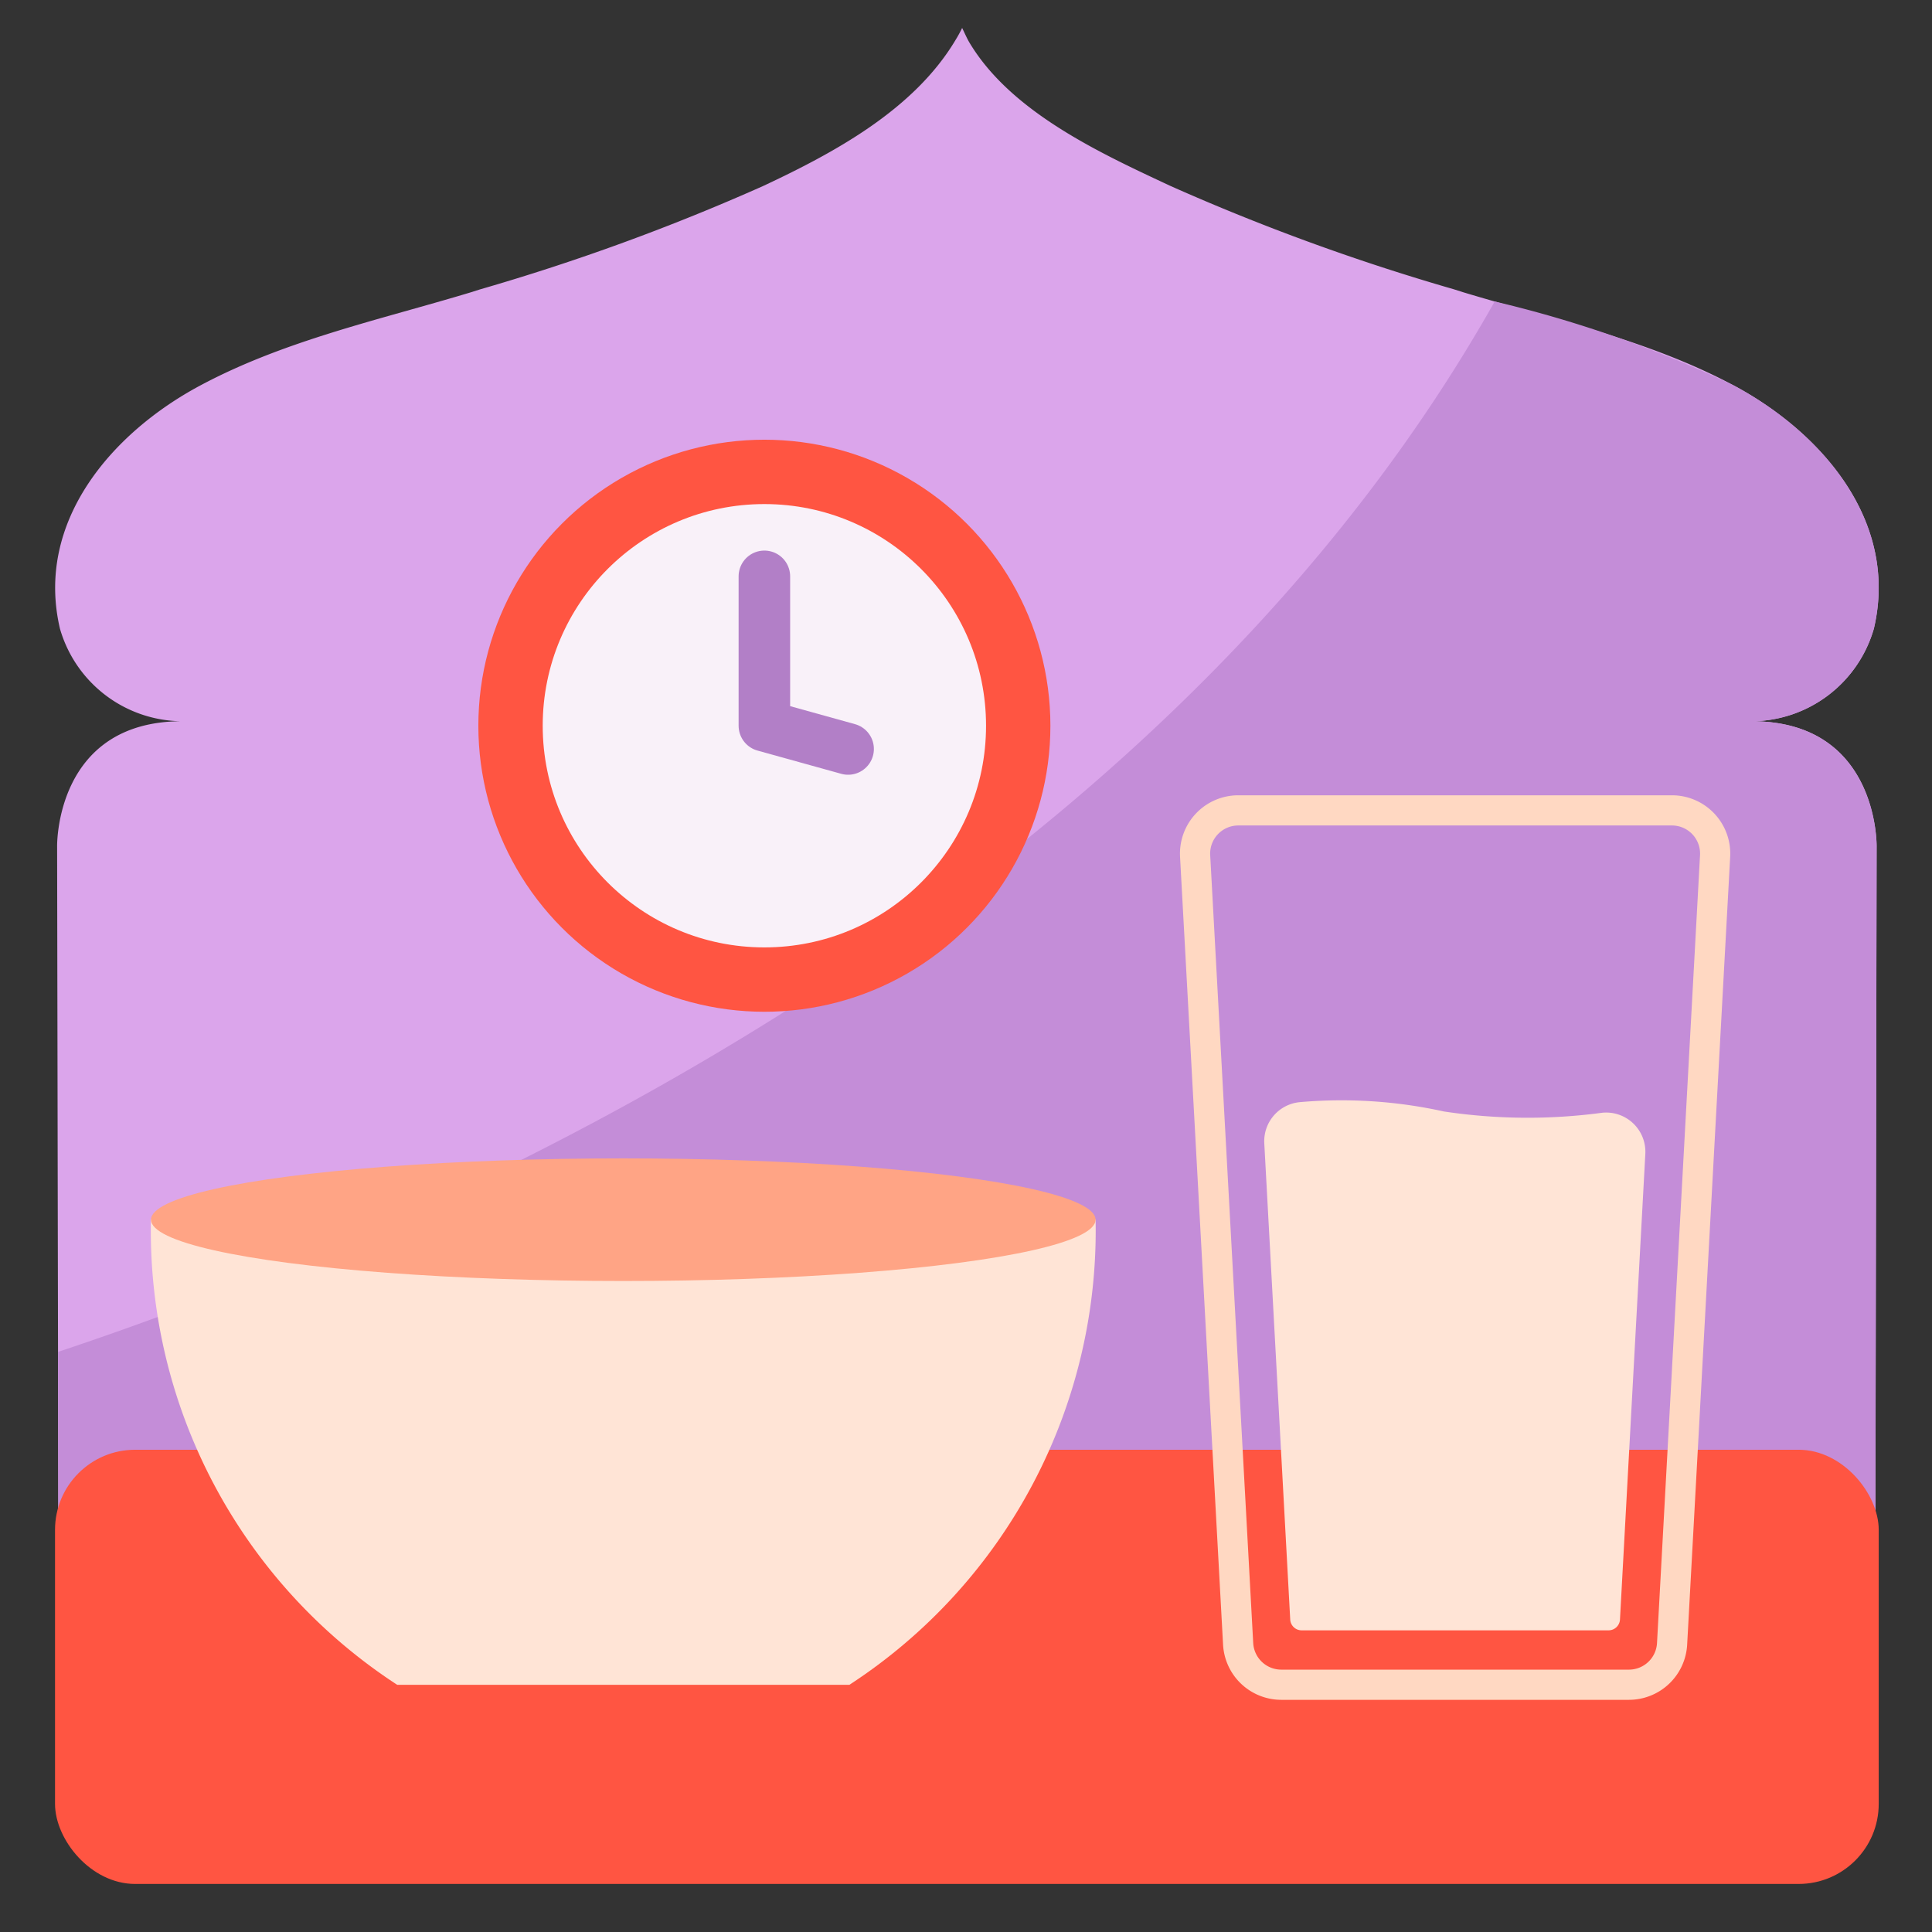 <svg id="Layer_1" data-name="Layer 1" xmlns="http://www.w3.org/2000/svg" viewBox="0 0 64 64"><rect x="0" y="0" width="64" height="64" fill="#333333" stroke="none"/><defs><style>.cls-1{fill:#dba5eb;}.cls-2{fill:#c48dd8;}.cls-3{fill:#ff5542;}.cls-4{fill:#f9f1f9;}.cls-5,.cls-8{fill:none;}.cls-5{stroke:#b27fc7;stroke-linecap:round;stroke-linejoin:round;stroke-width:1.707px;}.cls-6{fill:#ffe4d6;}.cls-7{fill:#ffa485;}.cls-8{stroke:#ffd8c2;stroke-miterlimit:10;}</style></defs><path class="cls-1" d="M58.058,23.892a4.237,4.237,0,0,0,4.017-3.07c.832-3.554-1.729-6.493-4.636-8.05-2.8-1.5-5.942-2.178-8.963-3.089l-.315-.1a72.582,72.582,0,0,1-9.372-3.416c-2.356-1.1-5.3-2.454-6.678-4.761-.08-.133-.169-.341-.239-.48q-.1.208-.224.408c-1.38,2.307-4.024,3.73-6.38,4.833A72.582,72.582,0,0,1,15.9,9.587l-.315.1c-3.021.911-6.16,1.588-8.963,3.089-2.907,1.557-5.468,4.5-4.636,8.05A4.237,4.237,0,0,0,6,23.892c-4.185.02-4.108,4.148-4.108,4.148l.045,25.186a5.465,5.465,0,0,0,5.492,5.455l24.6-.119,24.6.119a5.465,5.465,0,0,0,5.492-5.455l.045-25.186S62.243,23.912,58.058,23.892Z"/><path class="cls-2" d="M62.075,20.822c.832-3.554-1.729-6.493-4.636-8.05a39.488,39.488,0,0,0-7.925-2.785C37.832,30.715,13.444,40.95,1.92,44.784l.015,8.442a5.465,5.465,0,0,0,5.492,5.455l24.6-.119,24.6.119a5.465,5.465,0,0,0,5.492-5.455l.045-25.186s.076-4.128-4.109-4.148A4.237,4.237,0,0,0,62.075,20.822Z"/><circle class="cls-3" cx="25.321" cy="24.041" r="9.475"/><circle class="cls-4" cx="25.321" cy="24.041" r="7.343"/><polyline class="cls-5" points="25.321 19.092 25.321 24.041 28.095 24.811"/><rect class="cls-3" x="1.823" y="48.025" width="60.412" height="14.383" rx="2.652"/><path class="cls-6" d="M13.157,55.811H28.138A17.955,17.955,0,0,0,36.293,40.4H5A17.953,17.953,0,0,0,13.157,55.811Z"/><ellipse class="cls-7" cx="20.647" cy="40.404" rx="15.645" ry="2.031"/><path class="cls-8" d="M48.2,26.845H41.02a1.432,1.432,0,0,0-1.43,1.51l1.425,26.1a1.432,1.432,0,0,0,1.429,1.354H53.96a1.432,1.432,0,0,0,1.43-1.354l1.425-26.1a1.432,1.432,0,0,0-1.43-1.51Z"/><path class="cls-6" d="M47.831,36.819a15.734,15.734,0,0,0-4.761-.31,1.3,1.3,0,0,0-1.189,1.362l.859,15.774a.378.378,0,0,0,.379.362H53.285a.379.379,0,0,0,.379-.362l.84-15.428a1.3,1.3,0,0,0-1.427-1.356A18.561,18.561,0,0,1,47.831,36.819Z"/></svg>